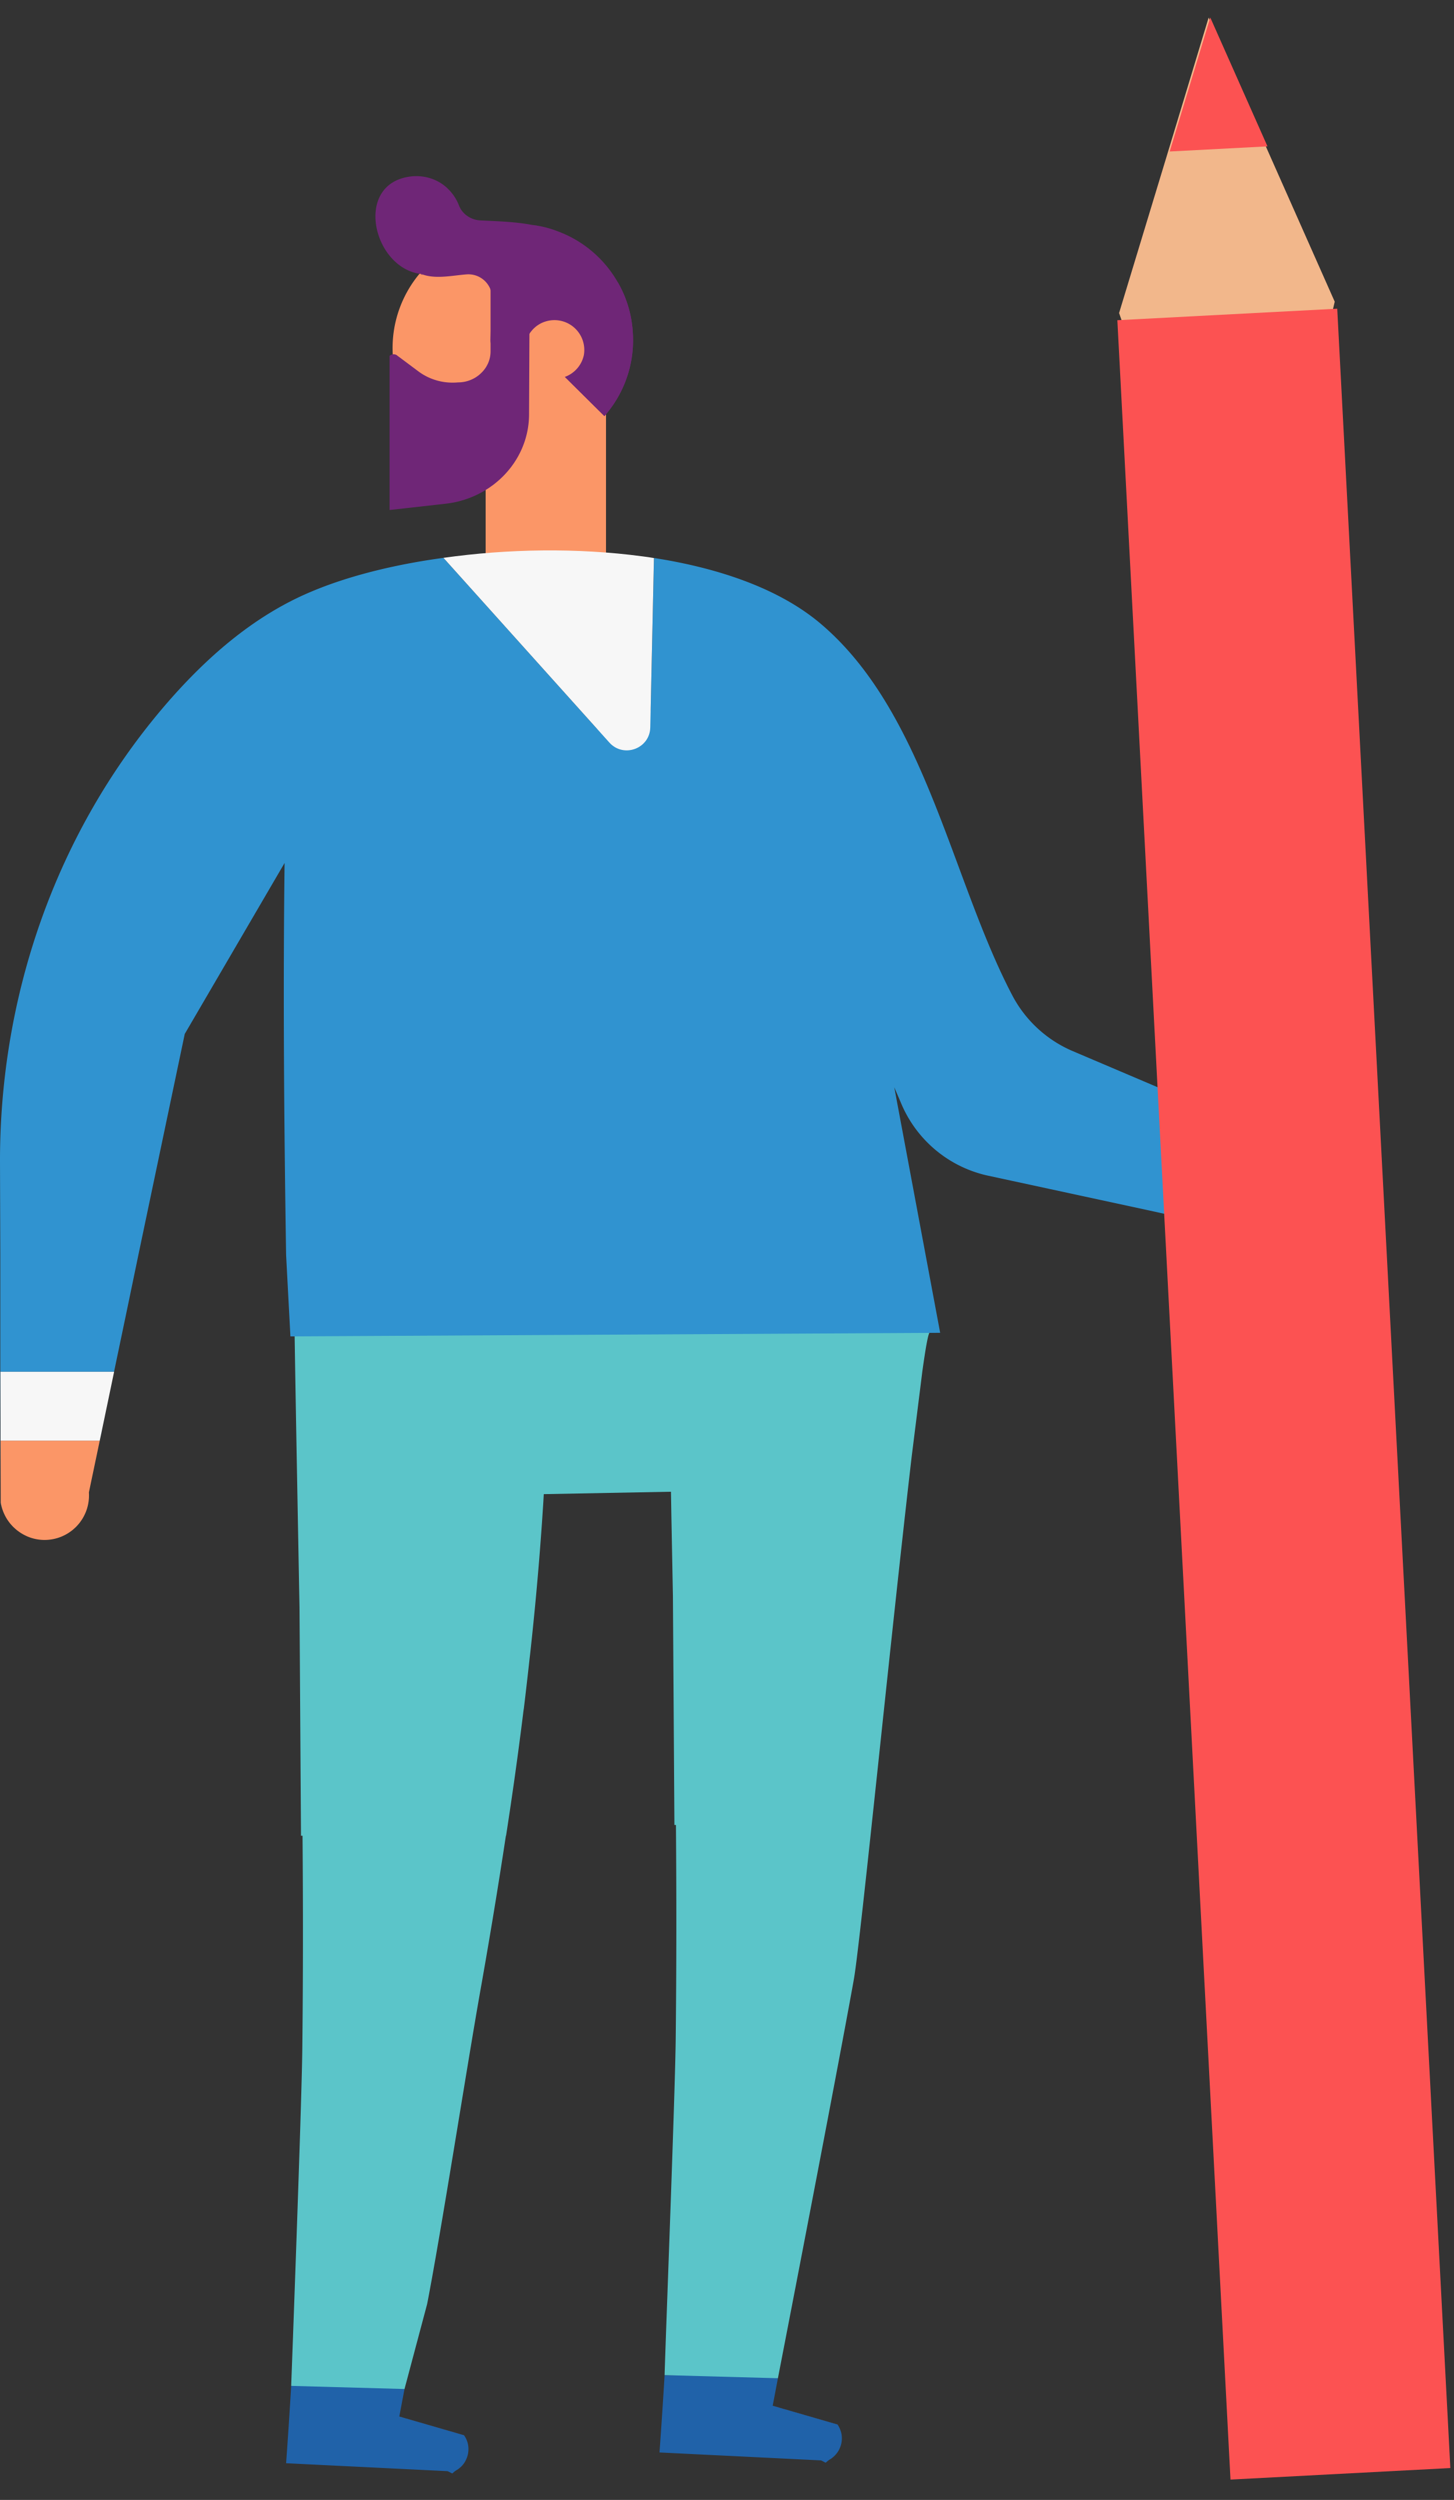 <svg xmlns="http://www.w3.org/2000/svg" xmlns:xlink="http://www.w3.org/1999/xlink" width="64" height="110" viewBox="0 0 64 110"><rect x="0" y="0" width="64" height="110" fill="#333333" stroke="none"/><defs><path id="prefix__a" d="M.784.118h.95V.95h-.95z"/></defs><g fill="none" fill-rule="evenodd"><path fill="#FFACEA" d="M20.426 107.156l-2.85-.825v-.001l2.851.825a1.047 1.047 0 01-.001.001"/><g transform="translate(19 107.882)"><mask id="prefix__b" fill="#fff"><use xlink:href="#prefix__a"/></mask><path fill="#FFACEA" d="M1.28.666c.116-.104.2-.232.257-.37a1.042 1.042 0 01-.43.506 1.086 1.086 0 000-.001.944.944 0 00.174-.135" mask="url(#prefix__b)"/></g><path fill="#2062A9" d="M12.818 104.982h4.064l.922.139h.001c-.078.402-.152.806-.23 1.209l2.851.826a1.032 1.032 0 01.193.6c.001.144-.026.289-.083.422-.057.138-.14.266-.256.37a.946.946 0 01-.173.135.916.916 0 00-.126.088c-.105.09-.024.08-.278-.036l-7.11-.35v-.001c.084-1.128.155-2.266.225-3.402"/><path fill="#FFACEA" d="M36.862 106.682l-2.851-.825v-.001l2.852.825a1.043 1.043 0 01.098.171.971.971 0 00-.1-.17m-.144 1.392a1.056 1.056 0 00.001 0c-.055.053-.11.094-.176.136a1.036 1.036 0 00.002-.001.982.982 0 00.173-.135"/><path fill="#2062A9" d="M33.318 104.508l.923.138c-.077.403-.152.807-.23 1.21l2.85.826a1.027 1.027 0 01.194.607c.001.142-.027.283-.082.414-.058.14-.142.266-.256.371a.982.982 0 01-.173.135.751.751 0 00-.13.092c-.1.086-.025.074-.274-.04l-7.112-.35v-.001c.084-1.128.156-2.266.226-3.402h4.064z"/><path fill="#5BC5C9" d="M13.307 90.14c.035-3.11.035-6.235.01-9.366h-.068l-.066-10.062c-.024-1.212-.045-2.422-.068-3.633-.053-2.867-.107-5.727-.15-8.575a22.6 22.6 0 011.689.087c.45.041.9.096 1.347.17l13.403-.487c0-.08-.003-.163-.004-.244a22.078 22.078 0 012.356.159l9.153-.333-.092.737c.03.02.061.03.092.053-.069.113-.175.722-.31 1.692l-.465 3.713c-.91 7.793-2.26 21.405-2.548 23.03-.575 3.236-2.718 14.337-3.345 17.565l-4.988-.138c.072-2.361.466-12.464.49-14.842.035-3.11.035-6.235.01-9.366h-.068l-.065-10.062-.07-3.633c-.005-.323-.01-.644-.017-.967l-5.598.106c-.008.149-.016.298-.026.446l-.052.792a142.817 142.817 0 01-.484 5.444c-.018.165-.034.334-.056.502-.083.75-.168 1.5-.26 2.254-.015.087-.025.175-.036.265a175.631 175.631 0 01-.746 5.327h-.007a269.833 269.833 0 01-1.118 6.782c-.576 3.235-1.722 10.595-2.348 13.822l-.997 3.742-4.988-.138s.467-12.464.49-14.842"/><path fill="#FB9667" d="M21.376 25.55h5.298v-7.408h-5.298z"/><path fill="#FB9667" d="M17.297 15.737a5.102 5.102 0 005.509 4.666 5.094 5.094 0 002.91-1.218c.207-.179.4-.377.577-.593a5.067 5.067 0 001.175-3.693 5.096 5.096 0 00-3.305-4.364 4.855 4.855 0 00-.91-.248l-.012-.003a5.288 5.288 0 00-1.273-.053c-.108.01-.218.023-.325.04a5.108 5.108 0 00-2.382 1.008 5.103 5.103 0 00-1.964 4.458"/><path fill="#6F2677" d="M18.514 12.053c-.01-.006 0-.01.047.01.608.233 1.344.058 1.973.01a1.044 1.044 0 011.122.948l.01.11-.075 1.803a.62.62 0 00.646.65.621.621 0 00.565-.396l.027-.074c.01 0 .01-.037.01-.037l.143-.359.068.069 3.554 3.521c.021-.022.048-.048.069-.08a5.041 5.041 0 001.174-3.69 4.945 4.945 0 00-.656-2.12 5.064 5.064 0 00-2.648-2.243 4.455 4.455 0 00-.91-.248l-.01-.005c-.07-.01-.139-.016-.213-.027-.73-.138-1.496-.159-2.252-.196-.412-.015-.8-.264-.952-.65a2.055 2.055 0 00-.45-.702c-.443-.467-1.11-.672-1.75-.572-2.438.37-1.58 4.013.508 4.278"/><path fill="#6F2677" d="M18.514 12.053l.047.008c.1.077-.026.013-.047-.008m4.536.364v2.37l3.554 3.521a.474.474 0 00.069-.08 5.046 5.046 0 001.174-3.69 4.99 4.99 0 00-.656-2.121h-4.14z"/><path fill="#FB9667" d="M23.116 15.176a1.312 1.312 0 002.585.441 1.314 1.314 0 00-1.722-1.46c-.447.148-.79.554-.863 1.02"/><path fill="#6F2677" d="M17.147 15.66a.267.267 0 01.304-.04l.963.719c.494.37 1.117.545 1.745.487.394 0 .755-.155 1.01-.402.262-.244.424-.587.424-.963v-3.394l1.722.173-.028 6.018c-.017 2-1.595 3.676-3.685 3.908l-2.455.275V15.66z"/><path fill="#3093D0" d="M0 51.137l.014 4.078v5.14l.005 2.218v.82l.009 2.723a1.9 1.9 0 00.085.326 2.678 2.678 0 01-.08-.326l-.005-2.728H.023V60.36h4.993l.005-.005.593-2.836.478-2.304 2.04-9.72 4.395-7.524c-.071 5.665-.024 11.431.066 17.244l.19 3.589 28.6-.158-2.02-10.805.294.688a5.39 5.39 0 003.85 3.206l6.861 1.48 1.118.245h.005l.911-5.001-1.086-.466-4.091-1.74a5.392 5.392 0 01-2.67-2.46c-2.684-5.12-3.831-12.451-8.431-16.348-1.797-1.523-4.433-2.442-7.339-2.893l-.142 6.543c-.029 1.26-1.584 1.84-2.428.901l-6.694-7.449h-.006c-2.209.299-4.234.816-5.822 1.49-2.522 1.056-4.665 2.92-6.548 5.139C2.437 36.733-.015 43.854 0 51.137m53.345 3.114a2.375 2.375 0 01.08-1.723l.096-.206-.093.208a2.355 2.355 0 00-.083 1.721"/><path fill="#3093D0" d="M4.501 62.863l-.035.19-.053.23.049-.23z"/><path fill="#F7F7F7" d="M19.519 24.546c2.801-.397 5.893-.45 8.765-.065.168.02.33.045.5.074l-.161 7.452c-.02.934-1.174 1.362-1.8.667l-7.304-8.128z"/><path fill="#FB9667" d="M.026 63.39H4.39l.072-.337-.049.231-.5 2.383a1.958 1.958 0 01-1.952 2.093c-.5 0-.96-.194-1.31-.51a1.946 1.946 0 01-.618-1.136l-.007-2.723z"/><path fill="#F7F7F7" d="M4.39 63.391H.025v-.815L.021 60.36h5.002l-.474 2.272-.048.23-.04.191zM52.403 48.46v-.004l.019-.095 2.26.96-.01.1-.527 4.612-.016.126-.224-.049-.136-.032-2.3-.49.021-.127v-.002z"/><path fill="#FFACEA" d="M53.783 53.774l.875-4.113 1.825.388a1.977 1.977 0 011.523 2.349 1.976 1.976 0 01-2.141 1.555l-2.082-.18z"/><path fill="#F2B78B" d="M58.75 13.275L57.26 19.6l-5.862.307-2.14-6.133 2.157-7.103L53.2.773l2.519 5.672z"/><path fill="#FC5252" d="M58.86 13.583l4.979 95.014-9.677.508-4.98-95.015zM55.79 6.44l-4.304.226L53.272.77z"/></g></svg>